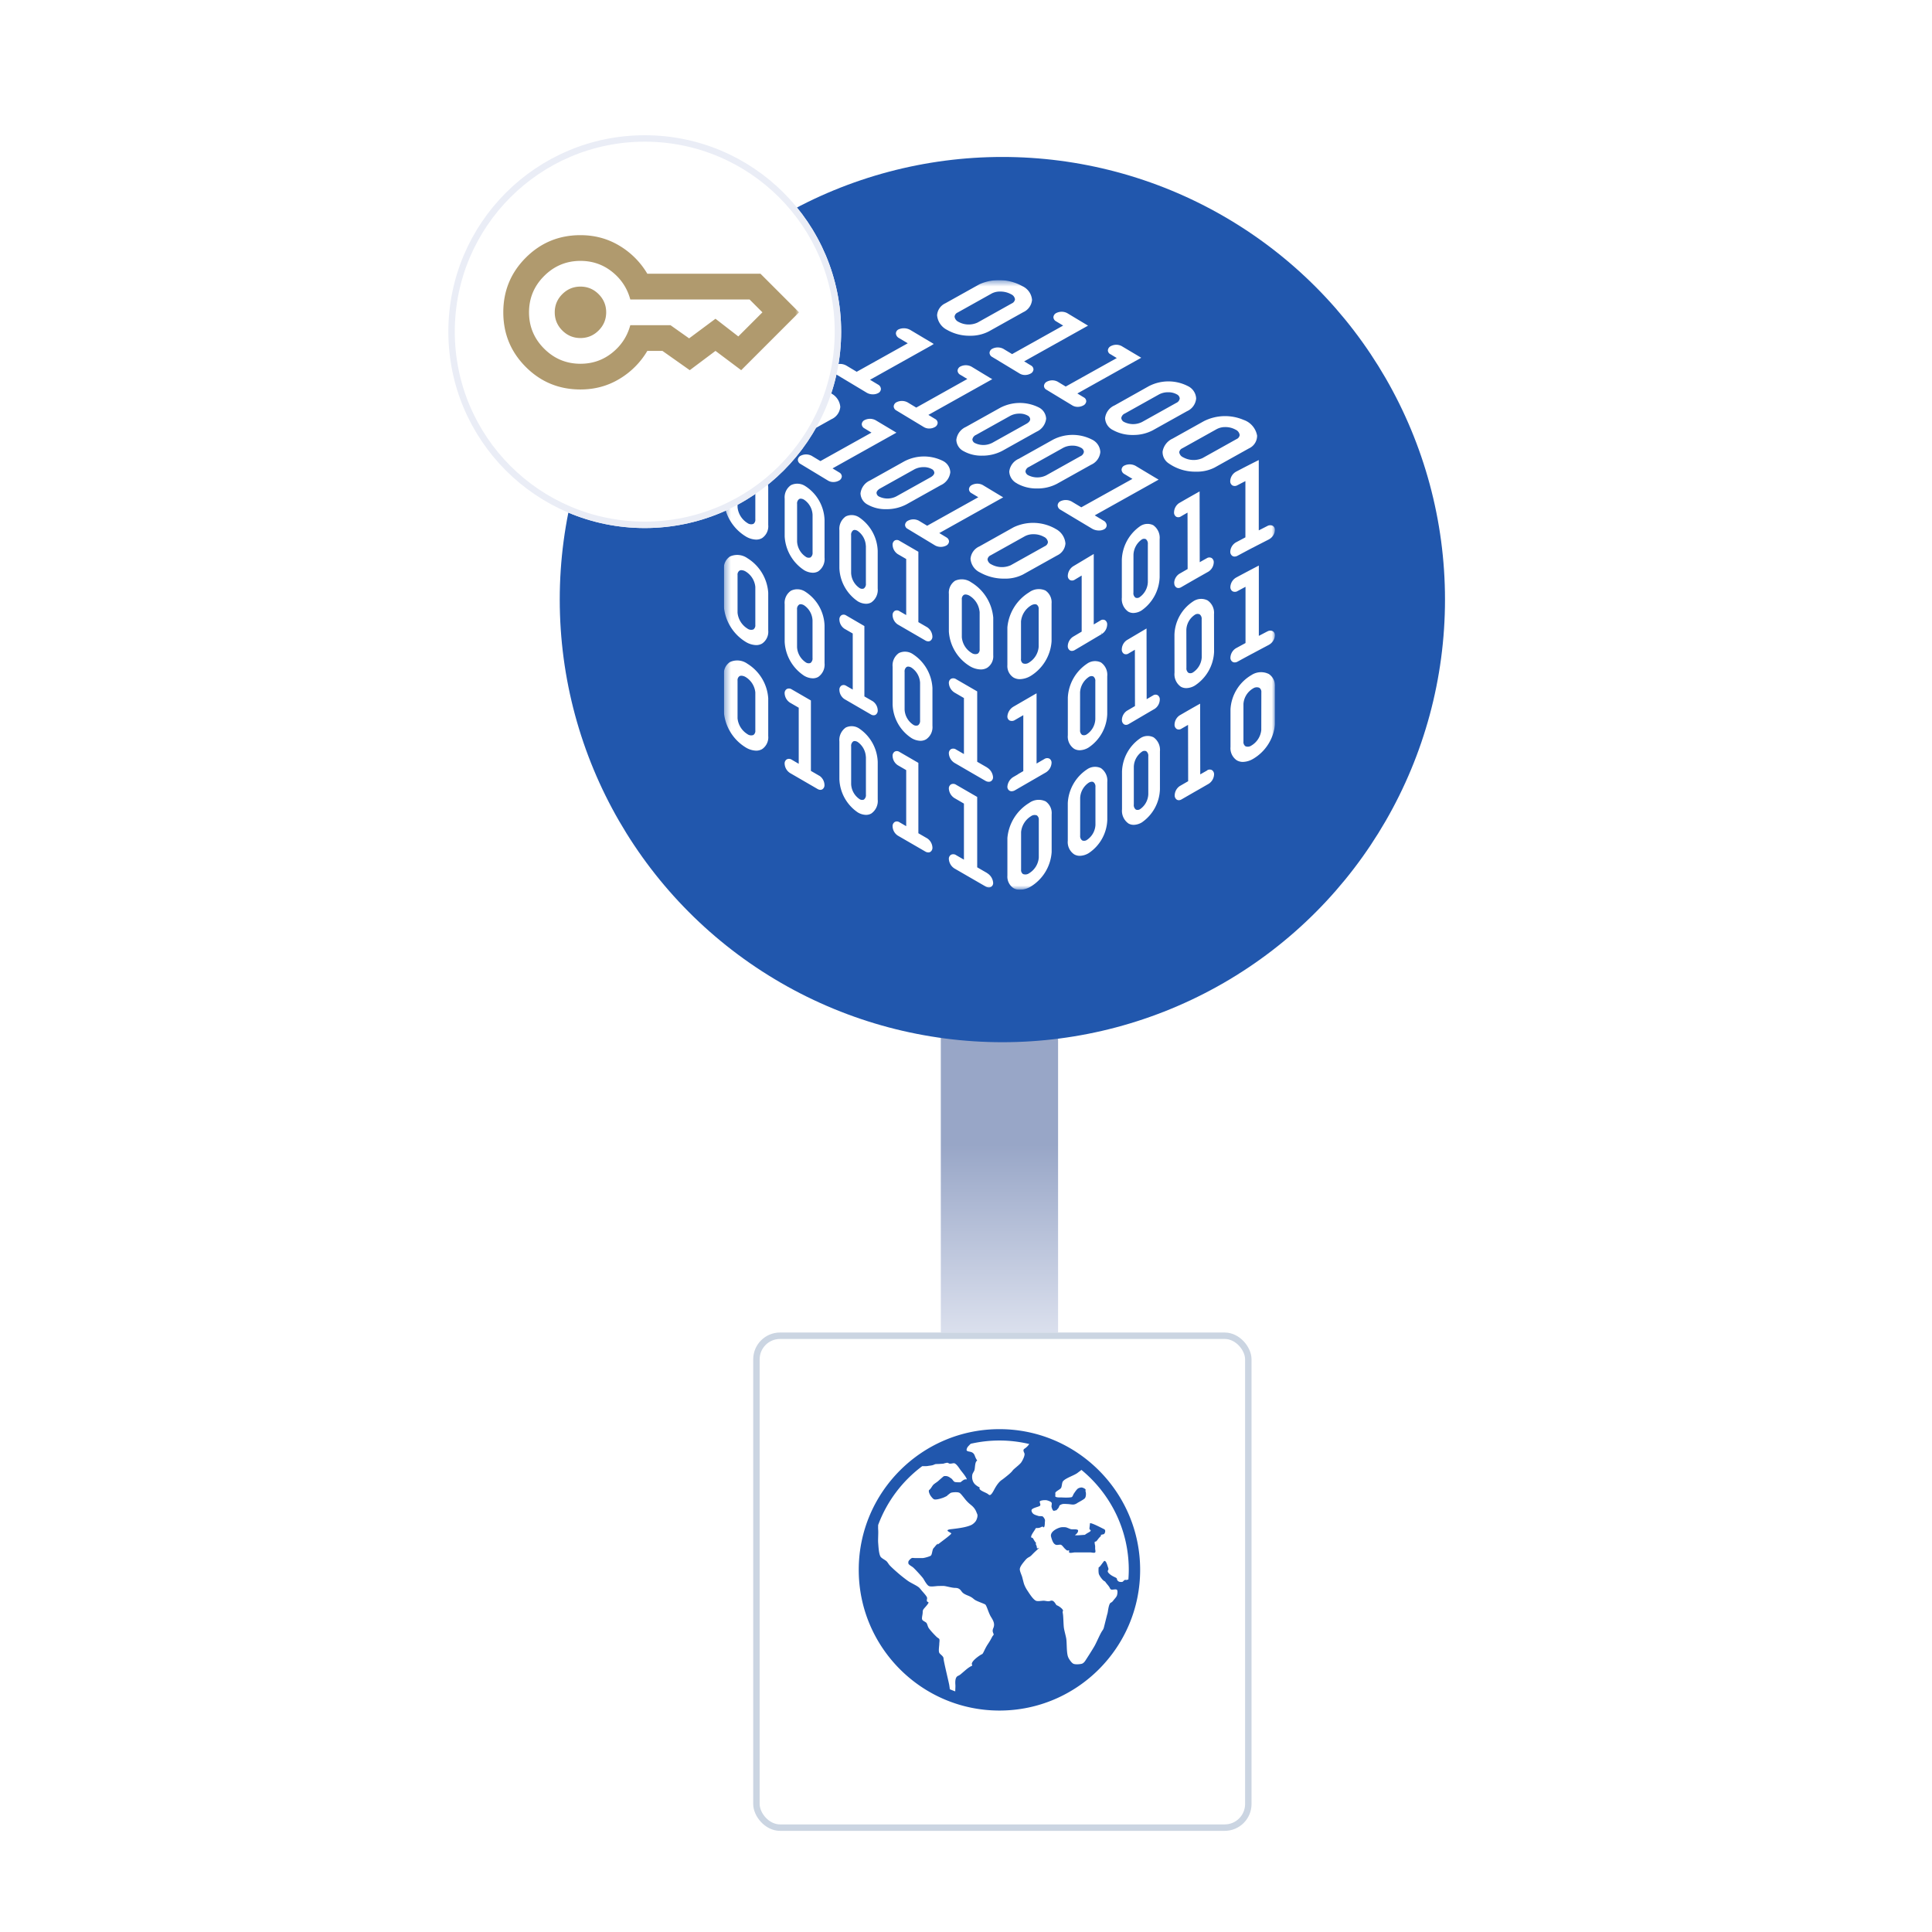<svg xmlns="http://www.w3.org/2000/svg" fill="none" viewBox="0 0 300 300"><path fill="#fff" d="M0 0h300v300H0z"/><path fill="url(#a)" d="M164.297 156.373h57.352v18.207h-57.352z" transform="rotate(90 164.297 156.373)"/><circle cx="155.648" cy="93.103" r="68.731" fill="#2157AD"/><g clip-path="url(#b)"><mask id="c" width="86" height="96" x="112" y="43" maskUnits="userSpaceOnUse" style="mask-type:luminance"><path fill="#fff" d="M197.979 43.49h-85.572v94.676h85.572V43.49Z"/></mask><g fill="#fff" mask="url(#c)"><path d="M158.364 105.46a3.464 3.464 0 0 0 1.707-.519 6.848 6.848 0 0 0 3.216-5.371v-5.845a2.209 2.209 0 0 0-.954-2.03 2.513 2.513 0 0 0-2.518.272 7.157 7.157 0 0 0-3.389 5.453v5.84a2.116 2.116 0 0 0 .955 1.948c.3.17.639.257.983.252Zm.177-3.128v-5.838a3.28 3.28 0 0 1 1.525-2.458c.191-.126.412-.2.64-.213a.555.555 0 0 1 .279.068.756.756 0 0 1 .299.7v5.843a3.16 3.16 0 0 1-1.478 2.434 1.008 1.008 0 0 1-.968.136.727.727 0 0 1-.299-.676M165.805 100.319a.746.746 0 0 0 .333.676c.093.053.198.08.305.079a.873.873 0 0 0 .446-.135c1.725-1.013 2.559-1.516 4.199-2.485l-.087-.245.13.213a1.806 1.806 0 0 0 .789-1.433.753.753 0 0 0-.337-.69.688.688 0 0 0-.715.052l-1.032.614V86.023l-.388.23c-1.109.666-1.67 1.001-2.817 1.686a1.848 1.848 0 0 0-.823 1.449.733.733 0 0 0 .334.678.73.73 0 0 0 .753-.058l1.067-.64v8.709l-1.335.791a1.817 1.817 0 0 0-.587.624 1.819 1.819 0 0 0-.239.822M175.181 94.97c.244.14.522.214.804.214.454-.013.896-.15 1.279-.395a6.58 6.58 0 0 0 2.805-5.171v-5.884a2.396 2.396 0 0 0-.998-2.184 2.03 2.03 0 0 0-2.077.188 6.623 6.623 0 0 0-2.796 5.188v5.873a2.377 2.377 0 0 0 .993 2.176m.815-8.828a3.033 3.033 0 0 1 1.235-2.338.678.678 0 0 1 .68-.092.879.879 0 0 1 .316.785v5.882a2.992 2.992 0 0 1-1.248 2.325.665.665 0 0 1-.676.092.848.848 0 0 1-.315-.785l.008-5.869ZM182.344 90.535a.765.765 0 0 0 .34.696.602.602 0 0 0 .3.077.826.826 0 0 0 .414-.12c.832-.48 1.459-.843 2.096-1.205l.011-.01c.64-.361 1.28-.722 2.133-1.206a1.787 1.787 0 0 0 .832-1.436.763.763 0 0 0-.335-.685.747.747 0 0 0-.749.037c-.409.228-.761.426-1.092.612l-.021-10.987-.38.214c-1.134.64-1.695.957-2.796 1.593a1.788 1.788 0 0 0-.791 1.43.76.76 0 0 0 .337.693.7.7 0 0 0 .714-.04l.156-.09c.337-.197.58-.335.885-.51l.017 8.761-1.294.745a1.769 1.769 0 0 0-.796 1.43M191.039 85.657a.76.76 0 0 0 .331.674.64.64 0 0 0 .341.091.963.963 0 0 0 .448-.123c.928-.497 1.632-.873 2.363-1.255h.019l.022-.017c.712-.371 1.452-.75 2.454-1.26a1.807 1.807 0 0 0 .96-1.456.752.752 0 0 0-.326-.654.896.896 0 0 0-.866.025l-1.324.674V71.434l-.374.188c-1.305.657-1.94.983-3.177 1.636a1.761 1.761 0 0 0-.881 1.44.76.76 0 0 0 .33.674.795.795 0 0 0 .792-.028l1.234-.64v8.734l-1.471.783a1.775 1.775 0 0 0-.879 1.444M158.081 120.229l-.719.416a1.93 1.93 0 0 0-.934 1.493.704.704 0 0 0 .074.366.707.707 0 0 0 .252.274.646.646 0 0 0 .335.085c.187-.005.37-.059.529-.157 1.996-1.152 2.952-1.707 4.801-2.774a1.863 1.863 0 0 0 .866-1.463.733.733 0 0 0-.329-.664.777.777 0 0 0-.793.058l-1.205.7v-10.904l-.382.214-3.214 1.862a1.932 1.932 0 0 0-.934 1.493.691.691 0 0 0 .326.64.852.852 0 0 0 .436.078.853.853 0 0 0 .417-.148l1.291-.747v8.687l-.828.478M174.215 111.783a.763.763 0 0 0 .337.698c.089.05.191.077.294.076a.81.81 0 0 0 .409-.121l.152-.088 1.872-1.098c.608-.357 1.216-.713 2.031-1.187a1.783 1.783 0 0 0 .78-1.425.765.765 0 0 0-.341-.697.69.69 0 0 0-.702.045l-.994.582-.019-10.978-3.064 1.813a1.785 1.785 0 0 0-.779 1.425.764.764 0 0 0 .339.696.696.696 0 0 0 .7-.047l.994-.587.015 8.747-1.255.734a1.783 1.783 0 0 0-.778 1.423M166.791 116.271c.265.152.566.23.872.227a2.77 2.77 0 0 0 1.38-.427 6.512 6.512 0 0 0 2.888-5.197v-5.866a2.334 2.334 0 0 0-.984-2.149 2.133 2.133 0 0 0-2.169.214 6.736 6.736 0 0 0-2.966 5.245v5.854a2.273 2.273 0 0 0 .983 2.102m.919-8.785c.028-.466.162-.92.392-1.326.229-.407.548-.756.933-1.021a.749.749 0 0 1 .733-.102.842.842 0 0 1 .309.763v5.863a2.981 2.981 0 0 1-1.303 2.346.78.78 0 0 1-.755.101.842.842 0 0 1-.311-.754l.002-5.87ZM170.96 119.279a2.148 2.148 0 0 0-2.169.192 6.687 6.687 0 0 0-2.986 5.229v5.852a2.287 2.287 0 0 0 .988 2.107c.268.156.573.236.883.233a2.78 2.78 0 0 0 1.367-.412 6.46 6.46 0 0 0 2.896-5.177v-5.867a2.348 2.348 0 0 0-.985-2.157m-.853 8.798a2.968 2.968 0 0 1-1.303 2.33.77.77 0 0 1-.76.091.839.839 0 0 1-.311-.753v-5.856a3.03 3.03 0 0 1 1.324-2.346.975.975 0 0 1 .493-.158.479.479 0 0 1 .243.06.848.848 0 0 1 .311.768l.003 5.864ZM162.327 124.421a2.506 2.506 0 0 0-2.517.26 7.112 7.112 0 0 0-3.382 5.444v5.841a2.138 2.138 0 0 0 .951 1.948c.303.17.645.257.992.252a3.469 3.469 0 0 0 1.706-.512 6.806 6.806 0 0 0 3.223-5.349v-5.845a2.216 2.216 0 0 0-.96-2.039m-1.037 2.897v5.843a3.133 3.133 0 0 1-1.48 2.423 1.014 1.014 0 0 1-.97.135.748.748 0 0 1-.241-.299.749.749 0 0 1-.058-.38v-5.841a3.259 3.259 0 0 1 1.525-2.451.96.96 0 0 1 .926-.132.77.77 0 0 1 .298.702ZM183.362 106.635c.26.146.555.219.853.214a2.69 2.69 0 0 0 1.32-.395 6.603 6.603 0 0 0 2.986-5.21l-.011-5.883a2.33 2.33 0 0 0-1.002-2.133 2.204 2.204 0 0 0-2.244.162 6.422 6.422 0 0 0-2.896 5.184l.011 5.888a2.357 2.357 0 0 0 .983 2.173Zm.853-8.83a2.933 2.933 0 0 1 1.303-2.329.755.755 0 0 1 .755-.085.848.848 0 0 1 .322.768l.011 5.883a3.006 3.006 0 0 1-1.327 2.347.743.743 0 0 1-.734.09.853.853 0 0 1-.317-.777l-.013-5.896ZM196.787 98.049l-1.316.69V87.818l-.373.195a242.22 242.22 0 0 0-3.167 1.678 1.782 1.782 0 0 0-.879 1.449.75.75 0 0 0 .335.672.791.791 0 0 0 .789-.034c.497-.271.802-.427 1.227-.662v8.734l-1.47.8a1.795 1.795 0 0 0-.874 1.449.743.743 0 0 0 .335.674c.1.058.214.089.33.087a.938.938 0 0 0 .456-.128c.937-.514 1.647-.9 2.364-1.28h.01l.013-.01c.729-.391 1.465-.783 2.455-1.306a1.844 1.844 0 0 0 .953-1.466.731.731 0 0 0-.326-.65.87.87 0 0 0-.864.038M179.109 114.484a2.032 2.032 0 0 0-1.063-.199 2.03 2.03 0 0 0-1.016.372 6.521 6.521 0 0 0-2.805 5.154v5.87c-.04.42.031.844.206 1.228.176.383.449.714.792.959.251.143.535.217.824.213a2.552 2.552 0 0 0 1.256-.377 6.492 6.492 0 0 0 2.811-5.148v-5.881a2.4 2.4 0 0 0-1.001-2.193m-.806 8.836a2.964 2.964 0 0 1-1.249 2.31.692.692 0 0 1-.683.083.874.874 0 0 1-.316-.795v-5.869a2.982 2.982 0 0 1 1.248-2.315.676.676 0 0 1 .678-.085.87.87 0 0 1 .32.791l.002 5.88ZM187.461 119.625l-1.088.621-.019-10.982-.382.213c-1.134.64-1.691.964-2.791 1.6a1.777 1.777 0 0 0-.796 1.427.765.765 0 0 0 .341.696.704.704 0 0 0 .713-.041l1.04-.599.017 8.746-1.294.747a1.784 1.784 0 0 0-.794 1.427.77.77 0 0 0 .34.698.598.598 0 0 0 .298.076.819.819 0 0 0 .414-.119l2.098-1.208c.64-.362 1.28-.731 2.133-1.224a1.814 1.814 0 0 0 .828-1.442.768.768 0 0 0-.337-.685.749.749 0 0 0-.749.045M197.002 104.649a2.718 2.718 0 0 0-2.685.179 6.594 6.594 0 0 0-3.246 5.297v5.871a2.265 2.265 0 0 0 .973 2.063c.289.168.619.254.953.25a3.274 3.274 0 0 0 1.568-.463 6.928 6.928 0 0 0 3.412-5.363v-5.848a2.191 2.191 0 0 0-.975-1.992m-1.151 8.71a3.16 3.16 0 0 1-1.527 2.409.973.973 0 0 1-.932.115.789.789 0 0 1-.309-.719v-5.867a3.033 3.033 0 0 1 1.492-2.389 1.017 1.017 0 0 1 .975-.102.765.765 0 0 1 .311.704l-.01 5.849ZM125.103 91.916a2.249 2.249 0 0 0-2.278-.192 2.28 2.28 0 0 0-.778.914 2.282 2.282 0 0 0-.203 1.183v5.853a6.71 6.71 0 0 0 3.003 5.242c.407.254.874.396 1.354.412.298.004.592-.069.853-.214a2.325 2.325 0 0 0 .981-2.144v-5.86a6.506 6.506 0 0 0-2.932-5.194Zm1.066 4.411v5.852a.858.858 0 0 1-.311.764.788.788 0 0 1-.751-.101 3.044 3.044 0 0 1-1.341-2.346v-5.858a.817.817 0 0 1 .313-.747.483.483 0 0 1 .256-.066c.183.009.361.065.516.162a2.985 2.985 0 0 1 1.318 2.347M116.054 86.674a2.73 2.73 0 0 0-2.692-.267 2.13 2.13 0 0 0-.955 1.955v5.853a7.148 7.148 0 0 0 3.391 5.46 3.304 3.304 0 0 0 1.614.496c.322.005.639-.076.92-.234a2.22 2.22 0 0 0 .959-2.04v-5.851a6.852 6.852 0 0 0-3.237-5.372Zm1.232 4.508v5.853a.768.768 0 0 1-.298.702.977.977 0 0 1-.934-.136 3.27 3.27 0 0 1-1.527-2.458V89.29a.736.736 0 0 1 .296-.678.608.608 0 0 1 .307-.077c.237.013.467.087.668.214a3.169 3.169 0 0 1 1.493 2.436M135.502 108.878l-1.28-.739V97.213l-2.834-1.651a.693.693 0 0 0-.708-.043.76.76 0 0 0-.339.695 1.774 1.774 0 0 0 .791 1.42l1.28.737v8.706l-1.024-.589a.703.703 0 0 0-.708-.042.753.753 0 0 0-.339.693 1.778 1.778 0 0 0 .791 1.421l4.116 2.389a.809.809 0 0 0 .412.119.598.598 0 0 0 .298-.076.764.764 0 0 0 .335-.694 1.772 1.772 0 0 0-.791-1.42ZM141.785 101.597a2.173 2.173 0 0 0-2.201-.192 2.315 2.315 0 0 0-.979 2.133v5.871a6.507 6.507 0 0 0 2.926 5.196c.418.262.898.409 1.391.427.31.003.615-.076.885-.23a2.281 2.281 0 0 0 .983-2.1v-5.866a6.69 6.69 0 0 0-3.005-5.239Zm1.083 4.422v5.854a.83.83 0 0 1-.311.748c-.127.051-.264.069-.399.051a.78.78 0 0 1-.373-.151 2.983 2.983 0 0 1-1.318-2.346v-5.846a.843.843 0 0 1 .311-.761.497.497 0 0 1 .248-.06c.179.009.353.064.505.16a3.03 3.03 0 0 1 1.337 2.347M153.289 119.181l-1.551-.896v-10.926l-3.274-1.895a.793.793 0 0 0-.793-.057.733.733 0 0 0-.333.665 1.873 1.873 0 0 0 .873 1.466l1.469.853v8.698l-1.216-.702a.777.777 0 0 0-.793-.06.737.737 0 0 0-.333.663 1.86 1.86 0 0 0 .873 1.468l2.346 1.363 2.448 1.417c.16.098.343.153.531.158a.656.656 0 0 0 .335-.086.702.702 0 0 0 .326-.64 1.915 1.915 0 0 0-.936-1.493M116.054 103.064a2.703 2.703 0 0 0-2.69-.269 2.12 2.12 0 0 0-.957 1.957v5.853a7.149 7.149 0 0 0 3.391 5.459 3.312 3.312 0 0 0 1.614.498c.323.004.641-.077.922-.235a2.213 2.213 0 0 0 .957-2.037v-5.854a6.849 6.849 0 0 0-3.237-5.372Zm1.232 4.508v5.856a.76.76 0 0 1-.298.699.975.975 0 0 1-.934-.134 3.262 3.262 0 0 1-1.527-2.451v-5.862a.739.739 0 0 1 .296-.679.6.6 0 0 1 .307-.075c.237.014.467.087.668.214a3.163 3.163 0 0 1 1.493 2.434M127.227 120.463l-1.31-.759v-10.935l-2.985-1.728a.763.763 0 0 0-.757-.051.735.735 0 0 0-.337.676 1.823 1.823 0 0 0 .838 1.446l1.35.783v8.706l-1.094-.64a.751.751 0 0 0-.372-.125.752.752 0 0 0-.385.076.735.735 0 0 0-.337.676 1.814 1.814 0 0 0 .838 1.447l4.289 2.487a.854.854 0 0 0 .426.124.625.625 0 0 0 .299-.077.767.767 0 0 0 .335-.689 1.783 1.783 0 0 0-.802-1.429M133.444 113.144a2.092 2.092 0 0 0-2.116-.171 2.366 2.366 0 0 0-.989 2.164v5.855a6.537 6.537 0 0 0 2.849 5.152c.385.24.826.374 1.279.389.292.004.579-.069.832-.214a2.368 2.368 0 0 0 .994-2.169v-5.854a6.54 6.54 0 0 0-2.849-5.152Zm1.015 4.382v5.856a.851.851 0 0 1-.316.776.704.704 0 0 1-.697-.087 2.966 2.966 0 0 1-1.28-2.311v-5.853a.853.853 0 0 1 .314-.777.447.447 0 0 1 .234-.06.967.967 0 0 1 .465.145 3 3 0 0 1 1.269 2.311M143.954 130.168l-1.35-.783v-10.927l-2.943-1.706a.708.708 0 0 0-.721-.047.748.748 0 0 0-.337.691 1.783 1.783 0 0 0 .802 1.427l1.309.759v8.706l-1.053-.612a.708.708 0 0 0-.721-.043.753.753 0 0 0-.337.69 1.787 1.787 0 0 0 .802 1.427l4.293 2.485c.135.082.29.126.448.13a.62.62 0 0 0 .309-.079.753.753 0 0 0 .333-.676 1.824 1.824 0 0 0-.834-1.446M153.289 135.571l-1.551-.896v-10.926l-3.274-1.893a.783.783 0 0 0-.793-.059.733.733 0 0 0-.333.665 1.86 1.86 0 0 0 .873 1.466l1.469.853v8.706l-1.216-.702a.773.773 0 0 0-.793-.057.724.724 0 0 0-.333.663 1.869 1.869 0 0 0 .873 1.468l2.361 1.365 2.452 1.417c.16.098.343.153.531.158a.674.674 0 0 0 .337-.086.693.693 0 0 0 .324-.64 1.926 1.926 0 0 0-.936-1.493M125.103 75.523a2.249 2.249 0 0 0-2.278-.192 2.282 2.282 0 0 0-.981 2.1v5.853a6.71 6.71 0 0 0 3.003 5.24 2.74 2.74 0 0 0 1.354.411c.298.005.592-.069.853-.213a2.331 2.331 0 0 0 .981-2.144V80.72a6.505 6.505 0 0 0-2.926-5.197m1.067 4.412v5.854a.857.857 0 0 1-.312.763.778.778 0 0 1-.75-.1 3.042 3.042 0 0 1-1.342-2.346v-5.858a.823.823 0 0 1 .314-.749.485.485 0 0 1 .256-.066c.183.008.36.064.516.162a2.986 2.986 0 0 1 1.318 2.346M116.054 70.284a2.72 2.72 0 0 0-2.689-.267 2.135 2.135 0 0 0-.958 1.957v5.862a7.148 7.148 0 0 0 3.391 5.459 3.3 3.3 0 0 0 1.614.495c.323.005.641-.076.922-.235a2.219 2.219 0 0 0 .957-2.037v-5.86a6.857 6.857 0 0 0-3.237-5.374Zm1.233 4.51v5.851a.772.772 0 0 1-.299.704.988.988 0 0 1-.934-.136 3.269 3.269 0 0 1-1.527-2.458v-5.853a.74.74 0 0 1 .296-.681.61.61 0 0 1 .31-.077c.236.012.465.086.665.213a3.154 3.154 0 0 1 1.493 2.436M133.444 80.362a2.09 2.09 0 0 0-2.116-.169 2.348 2.348 0 0 0-.989 2.165v5.854a6.536 6.536 0 0 0 2.849 5.152c.385.24.826.374 1.279.388.292.004.579-.07.832-.213a2.353 2.353 0 0 0 .99-2.168v-5.855a6.556 6.556 0 0 0-2.847-5.157m1.013 4.387v5.853a.847.847 0 0 1-.316.779.716.716 0 0 1-.697-.088 2.97 2.97 0 0 1-1.28-2.314v-5.847a.869.869 0 0 1 .314-.781.474.474 0 0 1 .234-.06c.165.008.326.06.465.15a2.988 2.988 0 0 1 1.269 2.31M143.954 97.388l-1.35-.783v-10.93l-2.943-1.706a.71.71 0 0 0-.721-.045.758.758 0 0 0-.337.69 1.793 1.793 0 0 0 .802 1.429l1.309.76v8.705l-1.053-.61a.717.717 0 0 0-.721-.045.752.752 0 0 0-.337.691 1.785 1.785 0 0 0 .802 1.425l2.122 1.231 2.167 1.257a.906.906 0 0 0 .445.13.609.609 0 0 0 .312-.081.752.752 0 0 0 .332-.676 1.827 1.827 0 0 0-.834-1.447M150.834 90.444a2.532 2.532 0 0 0-2.534-.263 2.219 2.219 0 0 0-.959 2.038v5.853a6.841 6.841 0 0 0 3.241 5.363 3.471 3.471 0 0 0 1.706.517c.346.006.687-.08.988-.25a2.128 2.128 0 0 0 .955-1.954v-5.845a7.137 7.137 0 0 0-3.393-5.46m1.28 4.532v5.854a.747.747 0 0 1-.058.379.748.748 0 0 1-.241.299c-.16.062-.334.082-.504.058a1.005 1.005 0 0 1-.47-.192 3.165 3.165 0 0 1-1.493-2.437v-5.853a.758.758 0 0 1 .298-.702.576.576 0 0 1 .288-.07c.228.015.448.088.64.213a3.275 3.275 0 0 1 1.529 2.46M147.093 51.242a6.96 6.96 0 0 0 3.504.892 6.17 6.17 0 0 0 2.971-.687l5.315-2.968a2.314 2.314 0 0 0 1.371-1.91 2.58 2.58 0 0 0-1.493-2.132 7.492 7.492 0 0 0-6.654-.307l-5.317 2.967a2.203 2.203 0 0 0-1.279 1.847 2.802 2.802 0 0 0 1.588 2.298m1.129-2.086a.782.782 0 0 1 .471-.625l5.31-2.968c.403-.203.85-.302 1.301-.29a3.413 3.413 0 0 1 1.707.427 1.002 1.002 0 0 1 .59.774.818.818 0 0 1-.497.64l-5.319 2.974a3.272 3.272 0 0 1-2.958-.111 1.054 1.054 0 0 1-.612-.821M163.982 49.89l1.105.665-7.928 4.429-1.354-.817a1.87 1.87 0 0 0-1.706-.02.772.772 0 0 0-.444.64.759.759 0 0 0 .41.64l2.167 1.308 2.117 1.28c.248.143.529.216.815.214.298 0 .591-.073.853-.214a.794.794 0 0 0 .461-.653.717.717 0 0 0-.384-.61l-1.066-.64 9.923-5.546-3.227-1.94a1.862 1.862 0 0 0-1.706-.019.796.796 0 0 0-.446.64.76.76 0 0 0 .41.642ZM172.404 54.986l1.009.612-7.93 4.425-1.258-.762a1.79 1.79 0 0 0-1.653 0 .8.8 0 0 0-.463.657.688.688 0 0 0 .376.595l2.034 1.233 2.037 1.233c.244.135.519.203.798.197.297 0 .591-.073.853-.214a.812.812 0 0 0 .467-.657.698.698 0 0 0-.376-.597l-1.008-.61 9.921-5.547-3.063-1.822a1.805 1.805 0 0 0-1.652.013.8.8 0 0 0-.465.655.7.7 0 0 0 .373.6M195.207 67.675a3.172 3.172 0 0 0-2.12-2.481 7.316 7.316 0 0 0-6.168.213l-4.841 2.701a2.706 2.706 0 0 0-1.551 2.014 2.097 2.097 0 0 0 .958 1.837 7.153 7.153 0 0 0 4.25 1.28 5.993 5.993 0 0 0 2.871-.64l5.317-2.966a2.156 2.156 0 0 0 1.279-1.947m-12.096 2.56a.806.806 0 0 1 .495-.64l5.316-2.966c.411-.218.869-.33 1.333-.324a3.258 3.258 0 0 1 1.63.412 1.056 1.056 0 0 1 .616.821.773.773 0 0 1-.471.625l-5.317 2.968a3.38 3.38 0 0 1-3.005-.141.999.999 0 0 1-.589-.775M171.598 64.944a2.168 2.168 0 0 0 1.215 1.833 6.189 6.189 0 0 0 3.112.764 6.447 6.447 0 0 0 3.071-.72l5.317-2.967a2.396 2.396 0 0 0 1.425-1.969 2.246 2.246 0 0 0-1.261-1.92 6.609 6.609 0 0 0-6.087 0l-5.316 2.983a2.457 2.457 0 0 0-1.476 1.996Zm2.516-.044a.917.917 0 0 1 .553-.69l5.317-2.97a2.94 2.94 0 0 1 1.405-.33c.47-.012.935.1 1.348.327a.775.775 0 0 1 .452.64.894.894 0 0 1-.542.687l-5.314 2.965a3.101 3.101 0 0 1-2.773 0 .76.76 0 0 1-.444-.612M129.682 58.04c2.06 1.234 3.039 1.82 4.928 2.956.285.159.606.24.932.236.285.006.567-.06.819-.192a.744.744 0 0 0 .427-.64.803.803 0 0 0-.442-.68l-1.247-.749 9.533-5.333.362-.23-3.638-2.17a2.037 2.037 0 0 0-1.83-.09.72.72 0 0 0-.411.615.88.88 0 0 0 .499.74l1.341.802-7.925 4.424-1.593-.953a2.005 2.005 0 0 0-1.83-.088.715.715 0 0 0-.412.615.886.886 0 0 0 .497.738M153.7 58.66l-2.855-1.73a1.878 1.878 0 0 0-1.707-.022.782.782 0 0 0-.445.64.758.758 0 0 0 .409.64l1.103.663-7.93 4.44-1.352-.815a1.875 1.875 0 0 0-1.706-.021.786.786 0 0 0-.444.64.75.75 0 0 0 .41.64l4.289 2.591c.248.143.53.216.817.214.297.001.591-.072.853-.214a.798.798 0 0 0 .458-.652.708.708 0 0 0-.384-.61l-.671-.406-.386-.232 9.921-5.547-.38-.22ZM157.934 75.084c.951.526 2.025.79 3.111.766a6.453 6.453 0 0 0 3.069-.72l5.315-2.967a2.404 2.404 0 0 0 1.429-1.97 2.255 2.255 0 0 0-1.261-1.92 6.605 6.605 0 0 0-6.088 0l-5.315 2.969a2.456 2.456 0 0 0-1.476 1.992 2.163 2.163 0 0 0 1.216 1.835m10.373-4.907a.893.893 0 0 1-.542.68l-5.314 2.97a3.112 3.112 0 0 1-2.773-.01.756.756 0 0 1-.443-.613.896.896 0 0 1 .552-.689l5.315-2.967c.433-.226.916-.34 1.405-.333.47-.011.934.101 1.346.327a.771.771 0 0 1 .454.64M149.642 70.064a5.625 5.625 0 0 0 2.853.691 6.597 6.597 0 0 0 3.142-.748l5.314-2.968a2.53 2.53 0 0 0 1.493-2.018 2.06 2.06 0 0 0-1.143-1.756 6.574 6.574 0 0 0-5.995.058l-5.315 2.967a2.523 2.523 0 0 0-1.492 2.018 2.05 2.05 0 0 0 1.143 1.756Zm10.324-4.975c0 .25-.213.508-.572.709l-5.314 2.965a3.013 3.013 0 0 1-2.69.038.69.69 0 0 1-.4-.563.935.935 0 0 1 .569-.706l5.315-2.965a3.034 3.034 0 0 1 1.433-.34c.439-.012.873.091 1.26.3a.687.687 0 0 1 .399.56M179.534 74.258a830.3 830.3 0 0 1-3.199-1.92 1.922 1.922 0 0 0-1.751-.042.744.744 0 0 0-.427.64.815.815 0 0 0 .441.676l1.246.747-7.94 4.416-1.316-.79-.183-.11a1.921 1.921 0 0 0-1.747-.04.756.756 0 0 0-.427.64.81.81 0 0 0 .442.68l.183.108a1927.64 1927.64 0 0 0 4.748 2.844c.317.178.676.27 1.04.269.274.006.545-.056.79-.18a.714.714 0 0 0 .411-.612.892.892 0 0 0-.497-.742l-1.358-.817 9.921-5.547-.377-.22ZM129.108 65.096a2.311 2.311 0 0 0 1.371-1.907 2.58 2.58 0 0 0-1.493-2.134 7.482 7.482 0 0 0-6.649-.309l-5.311 2.965a2.203 2.203 0 0 0-1.279 1.854 2.792 2.792 0 0 0 1.584 2.294 6.97 6.97 0 0 0 3.506.893 6.173 6.173 0 0 0 2.963-.689l5.308-2.967Zm-1.28-2a.806.806 0 0 1-.494.64l-5.315 2.966a3.271 3.271 0 0 1-2.958-.11 1.054 1.054 0 0 1-.614-.82.778.778 0 0 1 .473-.627l5.323-2.965c.403-.202.849-.301 1.299-.288a3.41 3.41 0 0 1 1.706.426 1.003 1.003 0 0 1 .589.777M130.716 73.983a.719.719 0 0 0-.384-.612l-1.056-.64 9.92-5.547-.378-.228-2.856-1.707a1.865 1.865 0 0 0-1.706-.019.769.769 0 0 0-.443.64.758.758 0 0 0 .409.64l1.101.666-7.928 4.422-1.354-.817a1.86 1.86 0 0 0-1.706-.02.78.78 0 0 0-.446.64.749.749 0 0 0 .41.64l4.291 2.595c.248.142.529.216.814.213.298 0 .591-.073.854-.213a.798.798 0 0 0 .458-.65M146.069 75.346a2.519 2.519 0 0 0 1.493-2.016 2.05 2.05 0 0 0-1.143-1.755 6.57 6.57 0 0 0-5.993.057l-5.314 2.968a2.522 2.522 0 0 0-1.493 2.018 2.05 2.05 0 0 0 1.143 1.755 5.615 5.615 0 0 0 2.851.692 6.609 6.609 0 0 0 3.146-.751l5.31-2.968Zm-9.563 1.764a.685.685 0 0 1-.398-.563c0-.247.213-.505.571-.706l5.313-2.965a3.028 3.028 0 0 1 1.431-.34c.44-.012.875.092 1.262.302a.688.688 0 0 1 .397.56c0 .248-.213.506-.572.707l-5.314 2.965a2.986 2.986 0 0 1-2.69.04ZM146.957 83.44l-1.105-.665 9.921-5.547-3.186-1.92a1.82 1.82 0 0 0-1.668 0 .788.788 0 0 0-.458.653.715.715 0 0 0 .381.61l1.067.64-7.938 4.428-1.305-.789a1.81 1.81 0 0 0-1.666 0 .796.796 0 0 0-.463.653.706.706 0 0 0 .386.608c.84.51 1.474.894 2.12 1.28l1.228.744.941.568a1.86 1.86 0 0 0 1.706.02.774.774 0 0 0 .446-.64.759.759 0 0 0-.41-.64M163.854 82.087a7.038 7.038 0 0 0-6.462-.213l-5.317 2.976a2.306 2.306 0 0 0-1.373 1.92 2.58 2.58 0 0 0 1.493 2.133 7.595 7.595 0 0 0 3.777.947 6.055 6.055 0 0 0 2.874-.64l5.315-2.967a2.213 2.213 0 0 0 1.28-1.852 2.8 2.8 0 0 0-1.589-2.295m-1.128 2.086a.784.784 0 0 1-.472.625l-5.314 2.968a3.386 3.386 0 0 1-3.007-.141 1.004 1.004 0 0 1-.589-.772.82.82 0 0 1 .499-.64l5.315-2.966c.408-.21.863-.313 1.322-.302a3.278 3.278 0 0 1 1.631.411 1.048 1.048 0 0 1 .615.822"/></g></g><g filter="url(#d)"><circle cx="100.117" cy="48.497" r="30.497" fill="#fff"/><circle cx="100.117" cy="48.497" r="29.997" stroke="#EAEDF6"/></g><mask id="e" width="49" height="49" x="76" y="24" maskUnits="userSpaceOnUse" style="mask-type:alpha"><path fill="#D9D9D9" d="M76.156 24.535h47.923v47.923H76.156z"/></mask><g mask="url(#e)"><path fill="#B09A6E" d="M90.133 52.49c-1.098 0-2.038-.39-2.82-1.173-.782-.782-1.173-1.722-1.173-2.82 0-1.099.39-2.039 1.173-2.82.782-.783 1.722-1.174 2.82-1.174 1.099 0 2.039.391 2.82 1.173.783.782 1.174 1.722 1.174 2.82 0 1.099-.391 2.04-1.173 2.821-.782.782-1.722 1.173-2.82 1.173Zm0 7.987c-3.328 0-6.156-1.164-8.486-3.494-2.33-2.33-3.495-5.158-3.495-8.486 0-3.328 1.165-6.157 3.495-8.487s5.158-3.494 8.486-3.494c2.23 0 4.252.549 6.066 1.647a12.409 12.409 0 0 1 4.318 4.343h17.571l5.991 5.99-8.986 8.986-3.993-2.995-3.994 2.995-4.243-2.995h-2.346a12.41 12.41 0 0 1-4.319 4.343c-1.813 1.098-3.835 1.647-6.065 1.647Zm0-3.993c1.864 0 3.503-.566 4.917-1.697 1.415-1.132 2.355-2.563 2.82-4.294h6.241l2.895 2.047 4.094-3.045 3.544 2.746 3.744-3.744-1.997-1.997h-18.52c-.466-1.73-1.406-3.162-2.82-4.293-1.415-1.132-3.054-1.697-4.918-1.697-2.196 0-4.076.782-5.64 2.346-1.565 1.564-2.347 3.444-2.347 5.64 0 2.197.782 4.078 2.346 5.642s3.445 2.346 5.641 2.346Z"/></g><g filter="url(#f)"><g filter="url(#g)"><rect width="77.379" height="77.379" x="116.958" y="204.621" fill="#fff" rx="4.165"/><rect width="76.379" height="76.379" x="117.458" y="205.121" stroke="#CBD5E2" rx="3.665"/></g></g><path fill="#2157AD" d="M169.023 237.966c-.662.368-.472.361-.662.368-.349.017-1.618.149-1.397 0 .22-.147.381-.353.423-.514.013-.054.036-.18 0-.221-.18-.207-.819-.082-1.085-.147-.209-.051-.597-.257-.81-.295a2.826 2.826 0 0 0-.735 0c-.524.097-1.765.662-1.545 1.472.221.809.418 1.128.763 1.251.185.066.601-.075.782 0 .192.079.433.449.588.588.088.079.257.255.368.295.069.024.242-.052.294 0 .052.053-.052.242 0 .294.156.157.662 0 .883 0h2.428c.184 0 .606.13.736 0 .104-.103 0-.441 0-.588v-.368c0-.179-.175-.676 0-.718.074-.017.128.049.367-.275.515-.699.559-.486.515-.699-.028-.137.413-.124.515-.221.134-.125.294-.587 0-.735l-.589-.295c-.386-.192-1.618-.809-1.618-.588 0 .221-.073.588-.073.809 0 .221.515.22-.148.587Z"/><path fill="#2157AD" d="M155.193 221.917c-12.047 0-21.848 9.801-21.848 21.848 0 12.047 9.801 21.849 21.848 21.849 12.047 0 21.848-9.802 21.848-21.849s-9.801-21.848-21.848-21.848Zm20.083 21.848c0 .502-.025.997-.061 1.49-.094.028-.176.054-.233.065-.367.073 0 0-.22 0-.221 0-.323.235-.441.294-.116.057-.391.035-.515 0-.139-.037-.369-.221-.369-.441 0-.221-.588-.294-1.103-.736-.514-.441-.276-.551-.221-.735.028-.089-.04-.278-.073-.366-.093-.256-.247-.919-.515-.959-.102-.014-.228.215-.294.295-.142.171-.515.737-.589.664-.075-.071-.099.845 0 1.102.127.331.564.95.883 1.104.153.073 0 0 .441.515.442.514.339.597.516.735.188.147.793-.102.955.074.151.162.068.673 0 .883-.076.238-.367.515-.588.809-.221.294-.343.263-.442.367-.286.307-.367 1.398-.441 1.619-.075.221-.515 2.061-.588 2.281-.074.221-.218.389-.295.515-.324.525-.803 1.668-1.103 2.207-.338.606-1.325 2.133-1.472 2.354-.146.221-.351.396-.514.442-.319.088-1.027.144-1.325 0-.294-.143-.685-.728-.808-1.03-.271-.669-.181-2.158-.295-2.87-.068-.427-.311-1.26-.367-1.689-.07-.53-.075-1.691-.148-2.132-.073-.442-.048-.343 0-.442.133-.282-.663-.81-.883-.883-.22-.074-.22-.295-.514-.589-.294-.295-.555-.108-.736-.073-.2.037-.605-.064-.809-.074-.313-.014-.968.133-1.251 0-.496-.234-1.087-1.239-1.397-1.692a4.89 4.89 0 0 1-.442-.883c-.073-.22-.22-.828-.295-1.103-.086-.315-.397-.927-.367-1.251.034-.386.441-.883.809-1.324.366-.441.539-.458.735-.588.315-.208.295-.295 1.103-1.03.81-.736 0 0 0-.369 0-.368-.236-.517-.147-.661.078-.126 0 0-.294-.515s-.251-.313-.368-.368c-.343-.162.515-1.176.589-1.397.074-.221.367 0 .808-.221.442-.221.332-.013.442 0 .226.028.194-.657.221-.883a.942.942 0 0 0 0-.295c-.048-.15-.226-.443-.367-.515-.148-.076-.442 0-.662-.073-.222-.074-.516-.147-.736-.295-.221-.147-.383-.504-.295-.662.169-.301 1.031-.442 1.251-.589.221-.146 0-.441 0-.662 0-.221.83-.285 1.103-.221.2.047.628.193.736.368.087.142-.038.502 0 .662.038.16.147.514.293.588.099.052.331-.063.442-.072.078-.008 0 0 .221-.221s.202-.4.295-.516c.077-.096.321-.191.441-.22.215-.051.663-.01.883 0 .204.01.605.084.809.074a1.23 1.23 0 0 0 .588-.221c.221-.147.957-.515 1.177-.735.221-.221.221-.81.148-1.03-.074-.221.009-.222 0-.295-.02-.173-.418-.34-.589-.368-.15-.024-.46.066-.588.147-.221.14-.513.594-.663.809-.084.123-.174.428-.294.515-.076.055-.273.065-.368.074-.292.03-.884.021-1.177 0-.26-.018-.859.049-1.029-.147-.035-.041 0-.114 0-.216v-.156c0-.102-.023-.167 0-.215.121-.261.725-.495.883-.737.145-.224.128-.818.294-1.03.404-.519 1.764-.914 2.28-1.323.139-.111.373-.273.592-.454 4.486 3.685 7.353 9.274 7.353 15.52Zm-15.456-19.539a2.523 2.523 0 0 1-.728.721c-.368.219-.019.607 0 .809.033.353-.312 1.033-.514 1.323-.262.373-1.178 1.031-1.325 1.251-.146.221-.482.513-.661.663-.252.21-.81.662-1.031.808-.22.147-.662.515-1.204 1.546-.543 1.03-.709.843-.929.661-.316-.26-1.45-.567-1.325-.956.058-.179 0 0-.587-.465-.588-.467-.63-1.247-.516-1.669.043-.158.238-.433.295-.588.132-.355.069-1.237.368-1.471.169-.133 0 0-.295-.809-.294-.809-1.009-.526-1.251-.809-.072-.086.028-.341.075-.442.058-.131.267-.338.367-.442a5.41 5.41 0 0 1 .178-.171 20.09 20.09 0 0 1 4.457-.504c1.592 0 3.139.192 4.626.544Zm-16.617 3.438c1.005 0 .603-.002 1.176-.073.588-.074.609-.161.81-.221.248-.074 0 0 1.03-.074s0 0 .411-.073c.409-.074.471-.148.692 0 .221.147.671-.062.883 0 .314.091.736.734.883.955.148.221.735.884.957 1.325.221.442 0 0-.515.368-.514.368-.295.294-.515.294-.221 0-.627.018-.809-.074-.16-.08-.339-.423-.493-.515-.245-.146-.498-.436-1.082-.368-.125.015-.312.217-.411.295-.153.122-.438.391-.588.515-.18.148-.581.394-.736.568-.159.178-.368.61-.588.756-.221.147.074.76.22.956.108.146.344.453.515.514.261.097.882-.072 1.103-.146.22-.074.295-.074.736-.295.442-.221 0 0 .294-.221.295-.221.381-.324.537-.367.297-.082.945-.118 1.229 0 .192.079.455.429.588.588.294.348.516.736 1.25 1.325.736.588.81 1.102.958 1.397.146.295-.075.883-.221 1.103a2.049 2.049 0 0 1-.663.589c-.723.345-1.839.515-3.141.661-1.3.148-.022.516 0 .663.024.148-1.2 1.031-1.862 1.545-.661.514 0 0-.22.074-.221.073-.441.442-.662.663-.221.22-.221 1.029-.442 1.176-.22.148-1.031.368-1.251.368H142.1c-.221 0-.396-.049-.516 0-.167.07-.445.347-.515.514a.632.632 0 0 0 0 .368c.102.212.563.43.736.588.423.388 1.398 1.473 1.546 1.693.147.22.552 1.014.882 1.176.331.163 1.103 0 1.471 0 .232 0 .696-.027.927 0 .432.053 1.207.295 1.717.295s.737.244.888.441c.191.254.294.442 1.03.736.735.294.825.482 1.088.662.37.254 1.412.588 1.633.736.221.147.516 1.323.883 1.912.368.589.662 1.103.368 1.765-.295.663.22.883 0 1.104-.221.22-.221.442-.809 1.324-.589.883-.736 1.545-.957 1.618-.22.073-1.778 1.111-1.544 1.619.13.284 0 0-.956.809s-.81.736-1.251.956c-.442.221-.394 1.037-.368 1.398.016.239-.017.617-.023.988a19.96 19.96 0 0 1-.844-.331 9.62 9.62 0 0 0-.089-.657c-.073-.442-.884-3.751-.884-4.12 0-.368-.54-.635-.662-.883-.152-.314 0-1.048 0-1.397 0-.184.081-.57 0-.736-.05-.106-.282-.213-.367-.294-.357-.339-1.044-1.056-1.306-1.472-.108-.169-.191-.577-.312-.735-.128-.167-.58-.322-.663-.514-.117-.272.073-.736.073-1.178 0-.442.221-.515.684-1.103.464-.588.053-.367-.021-.588-.074-.221.074-.368 0-.589-.074-.221-.535-.731-.735-.956-.13-.147-.365-.464-.515-.589-.361-.3-1.229-.693-1.619-.956-.327-.22-.947-.704-1.25-.956-.44-.367-1.307-1.121-1.692-1.545-.123-.137-.312-.458-.441-.589-.213-.213-.8-.476-.957-.735-.278-.463-.321-1.594-.367-2.134-.044-.512.047-1.546 0-2.06-.015-.167-.008-.432-.005-.719a20.17 20.17 0 0 1 6.845-9.137Z"/><defs><filter id="d" width="75.593" height="75.593" x="62.321" y="13.7" color-interpolation-filters="sRGB" filterUnits="userSpaceOnUse"><feFlood flood-opacity="0" result="BackgroundImageFix"/><feColorMatrix in="SourceAlpha" result="hardAlpha" values="0 0 0 0 0 0 0 0 0 0 0 0 0 0 0 0 0 0 127 0"/><feMorphology in="SourceAlpha" operator="dilate" radius="1" result="effect1_dropShadow_156_415"/><feOffset dy="3"/><feGaussianBlur stdDeviation="3.15"/><feComposite in2="hardAlpha" operator="out"/><feColorMatrix values="0 0 0 0 0 0 0 0 0 0 0 0 0 0 0 0 0 0 0.08 0"/><feBlend in2="BackgroundImageFix" result="effect1_dropShadow_156_415"/><feBlend in="SourceGraphic" in2="effect1_dropShadow_156_415" result="shape"/></filter><filter id="f" width="79.672" height="79.672" x="115.812" y="204.048" color-interpolation-filters="sRGB" filterUnits="userSpaceOnUse"><feFlood flood-opacity="0" result="BackgroundImageFix"/><feColorMatrix in="SourceAlpha" result="hardAlpha" values="0 0 0 0 0 0 0 0 0 0 0 0 0 0 0 0 0 0 127 0"/><feOffset dy=".573"/><feGaussianBlur stdDeviation=".573"/><feComposite in2="hardAlpha" operator="out"/><feColorMatrix values="0 0 0 0 0.063 0 0 0 0 0.094 0 0 0 0 0.157 0 0 0 0.05 0"/><feBlend in2="BackgroundImageFix" result="effect1_dropShadow_156_415"/><feBlend in="SourceGraphic" in2="effect1_dropShadow_156_415" result="shape"/></filter><filter id="g" width="85.746" height="85.746" x="112.775" y="202.156" color-interpolation-filters="sRGB" filterUnits="userSpaceOnUse"><feFlood flood-opacity="0" result="BackgroundImageFix"/><feColorMatrix in="SourceAlpha" result="hardAlpha" values="0 0 0 0 0 0 0 0 0 0 0 0 0 0 0 0 0 0 127 0"/><feMorphology in="SourceAlpha" operator="dilate" radius=".573" result="effect1_dropShadow_156_415"/><feOffset dy="1.719"/><feGaussianBlur stdDeviation="1.805"/><feComposite in2="hardAlpha" operator="out"/><feColorMatrix values="0 0 0 0 0 0 0 0 0 0 0 0 0 0 0 0 0 0 0.08 0"/><feBlend in2="BackgroundImageFix" result="effect1_dropShadow_156_415"/><feBlend in="SourceGraphic" in2="effect1_dropShadow_156_415" result="shape"/></filter><linearGradient id="a" x1="221.648" x2="185.676" y1="167.752" y2="167.752" gradientUnits="userSpaceOnUse"><stop stop-color="#EAEDF6"/><stop offset="1" stop-color="#98A6C7"/></linearGradient><clipPath id="b"><path fill="#fff" d="M112.407 43.49h85.572v94.676h-85.572z"/></clipPath></defs></svg>
